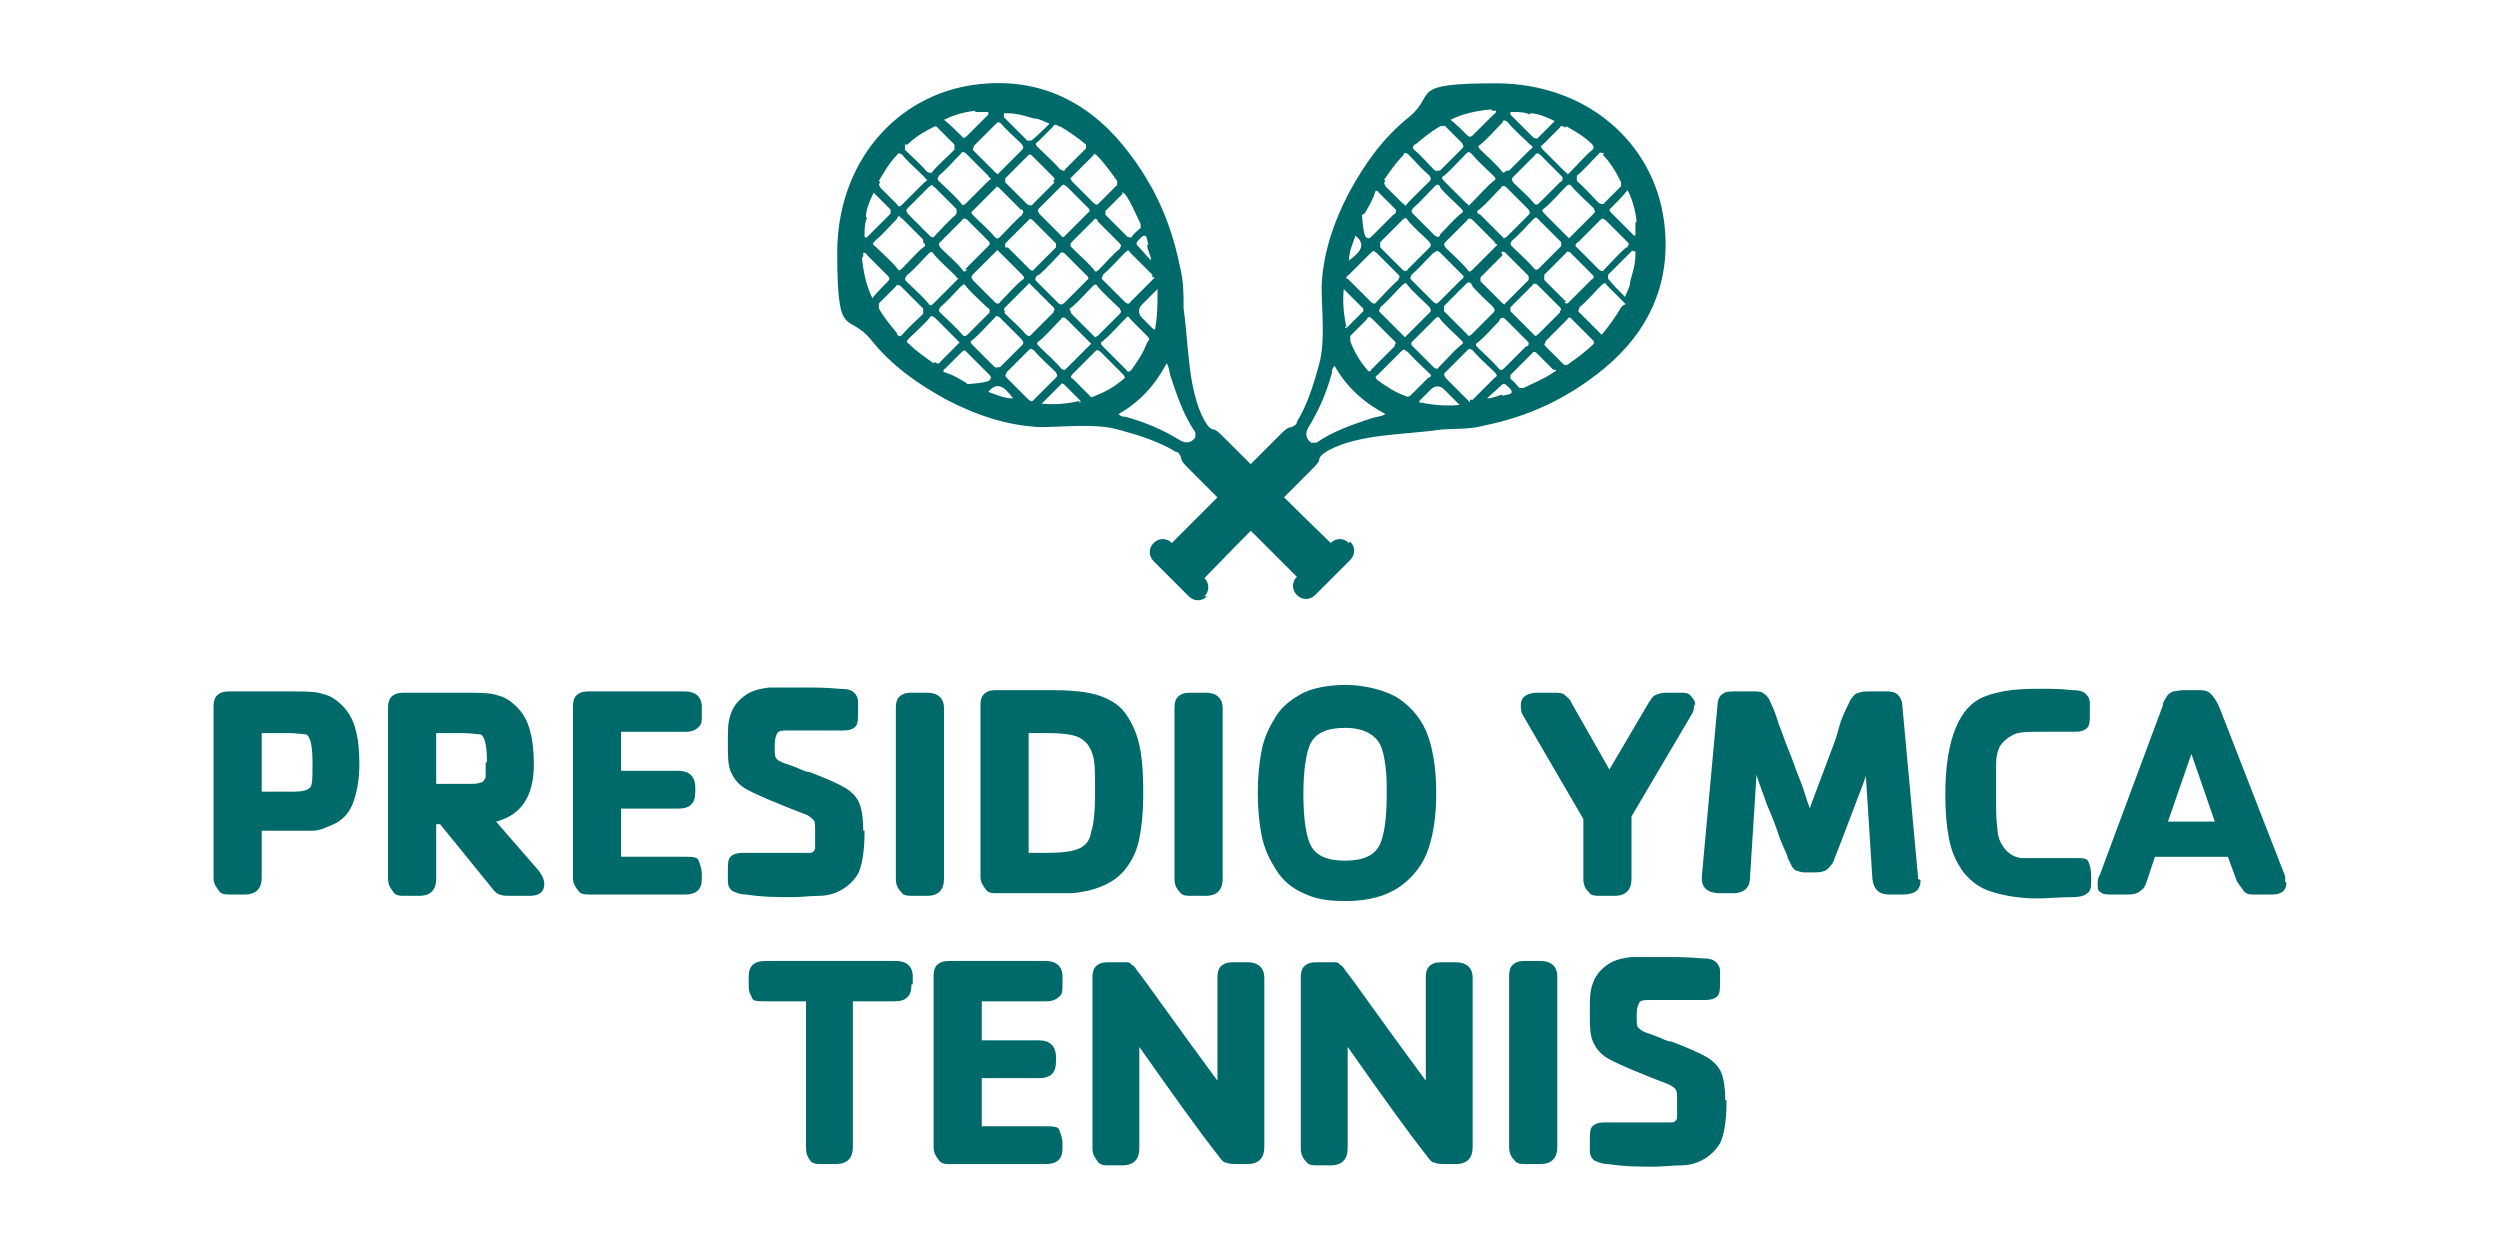 <svg xmlns="http://www.w3.org/2000/svg" id="Layer_1" version="1.1" viewBox="0 0 192 96"><defs><style> .st0 { fill: #006a6b; } .st1 { isolation: isolate; } </style></defs><g><g class="st1"><g class="st1"><path class="st0" d="M27.6,58.7c0,1.2-.2,2.2-.5,3-.3.8-.9,1.4-1.7,1.7-.5.2-.9.4-1.4.4s-1.1,0-2,0h-1.9v3.6c0,.8-.4,1.3-1.3,1.3h-1c-.5,0-.8,0-1-.3s-.4-.5-.4-1v-13.1c0-.5.1-.8.4-1s.6-.2,1-.2h4.3c1.3,0,2.2,0,2.7.2.5.1,1,.4,1.5.9.4.4.8,1,1,1.8.2.7.3,1.6.3,2.6ZM24,58.8v-.3c0-1.3-.2-2-.5-2.1-.2,0-.7-.1-1.4-.1h-.3c-.8,0-1.3,0-1.7,0v4.5h2.4c.7,0,1.1-.1,1.3-.3.2-.2.2-.8.2-1.6Z"></path></g><g class="st1"><path class="st0" d="M41.8,67.9c0,.6-.4.9-1.1.9h-1.4c-.4,0-.7,0-.9-.1-.2,0-.5-.3-.7-.6l-3.9-4.8h-.3v4.2c0,.8-.4,1.3-1.3,1.3h-1c-.5,0-.8,0-1-.3s-.4-.5-.4-1v-13.1c0-.5.1-.8.4-1s.6-.2,1-.2h4.3c1.3,0,2.2,0,2.7.2.5.1,1,.4,1.5.9.4.4.8,1,1,1.8.2.7.3,1.6.3,2.6,0,2.5-1,3.9-2.9,4.4l3.3,3.8c.2.3.4.6.4,1ZM37.4,58.5h0c0-1.3-.2-2-.5-2.1-.2,0-.7-.1-1.5-.1h-.1c-.8,0-1.4,0-1.8,0v3.9h2.4c.5,0,.8,0,1-.1.2,0,.3-.2.4-.4,0-.2,0-.6,0-1.1Z"></path><path class="st0" d="M53.9,67.5c0,.8-.4,1.2-1.3,1.2h-7.2c-.5,0-.8,0-1-.3s-.4-.5-.4-1v-13.1c0-.5.1-.8.4-1s.6-.2,1-.2h7.2c.8,0,1.3.4,1.3,1.2v.6c0,.4,0,.7-.2.9s-.5.4-1,.4-1.1,0-1.5,0c-.4,0-.8,0-1.3,0s-.9,0-1.3,0c-.4,0-.7,0-.9,0v3c.5,0,1.1,0,1.7,0,.6,0,1,0,1.2,0s.7,0,1.5,0,1.3.4,1.3,1.3v.3c0,.9-.4,1.3-1.3,1.3s-1.3,0-2,0c-.7,0-1.5,0-2.4,0v3.7c.6,0,1.3,0,2,0s1.2,0,1.4,0,.8,0,1.6,0,.9.1,1,.4.2.6.2.9v.6Z"></path></g><g class="st1"><path class="st0" d="M66.4,63.8c0,1.6-.2,2.7-.5,3.3-.3.5-.7.9-1.2,1.2-.5.3-1.1.5-1.8.5-.6,0-1.3.1-2.1.1-1.1,0-2.2,0-3.5-.2-.5,0-.9-.2-1.1-.3-.2-.2-.3-.4-.3-.7v-.8c0-.5,0-.9.2-1.1.2-.2.5-.3.9-.3s.8,0,1.4,0c.6,0,1.5,0,2.7,0s.9,0,1.1,0c.2,0,.3-.1.4-.3,0-.2,0-.4,0-.8v-.7c0-.3,0-.6-.1-.7s-.3-.3-.5-.4c-.8-.3-1.8-.7-3-1.2-.9-.4-1.6-.7-2-1-.4-.3-.7-.7-.9-1.2-.2-.5-.2-1.2-.2-2.2s0-1.5.2-2.1c.2-.6.5-1,1-1.4.5-.4,1.1-.6,2-.7.4,0,1.2,0,2.3,0h.4c.7,0,1.6,0,2.7.1.6,0,.9.1,1.1.3s.3.4.3.7v.8c0,.5,0,.9-.2,1.1-.2.2-.5.3-.9.3s-.5,0-1.1,0c-.6,0-1.1,0-1.5,0-.3,0-.5,0-.8,0-.3,0-.6,0-.9,0s-.7,0-.8.2-.2.4-.2.9v.3c0,.3,0,.6.1.7,0,.1.3.3.6.4.3.1.6.2,1.1.4.4.2.7.3.9.3,1.3.5,2.2.9,2.7,1.2.5.3.9.7,1.1,1.2.2.5.3,1.2.3,2.1Z"></path><path class="st0" d="M72.5,67.5c0,.8-.4,1.3-1.3,1.3h-1c-.5,0-.8,0-1-.3-.2-.2-.4-.5-.4-1v-13.1c0-.5.1-.8.4-1,.3-.2.6-.2,1-.2h1c.8,0,1.3.4,1.3,1.2v13.1Z"></path><path class="st0" d="M87.8,61.1c0,1.2-.1,2.3-.3,3.3-.2,1-.6,1.8-1.2,2.5s-1.5,1.2-2.7,1.5c-.5.1-1,.2-1.5.2-.5,0-.9,0-1.3,0h-4.1c-.5,0-.8,0-1-.3s-.4-.5-.4-1v-13.1c0-.5.1-.8.4-1s.6-.2,1-.2h4.1c1.3,0,2.4.1,3.2.3.8.2,1.6.6,2.1,1.1s1,1.4,1.3,2.4c.3,1.1.4,2.4.4,4.1ZM84.1,60.4c0-1.1,0-1.9-.2-2.5-.2-.6-.5-1-1.1-1.3-.5-.2-1.3-.3-2.4-.3s-1.2,0-1.4,0v9.2c.2,0,.6,0,1.4,0,1.1,0,1.9-.1,2.4-.3.5-.2.9-.6,1-1.3.2-.6.3-1.6.3-2.8v-.7Z"></path><path class="st0" d="M93.9,67.5c0,.8-.4,1.3-1.3,1.3h-1c-.5,0-.8,0-1-.3-.2-.2-.4-.5-.4-1v-13.1c0-.5.1-.8.4-1,.3-.2.6-.2,1-.2h1c.8,0,1.3.4,1.3,1.2v13.1Z"></path><path class="st0" d="M110.3,61c0,1.6-.2,3-.6,4.2s-1.2,2.2-2.2,2.9-2.4,1.1-4.1,1.1-2.4-.2-3.3-.6-1.6-1-2.1-1.8c-.5-.8-.9-1.6-1.1-2.6s-.3-2.1-.3-3.3.1-2.3.3-3.3.6-1.8,1.1-2.6c.5-.8,1.2-1.3,2.1-1.8.9-.4,2-.6,3.3-.6s3.1.4,4.1,1.1,1.8,1.7,2.2,2.9.6,2.6.6,4.3ZM106.5,61c0-.8,0-1.5-.1-2.2s-.2-1.2-.4-1.6c-.4-.8-1.3-1.3-2.7-1.3s-2.3.4-2.7,1.3c-.3.7-.5,2-.5,3.8s.2,3.1.5,3.8c.4.9,1.3,1.3,2.7,1.3s2.3-.4,2.7-1.3c.3-.7.5-1.9.5-3.8Z"></path></g><g class="st1"><path class="st0" d="M130.1,54.1c0,.3,0,.5-.2.8l-4.6,7.8v4.8c0,.8-.4,1.3-1.3,1.3h-1c-.5,0-.8,0-1-.3-.2-.2-.4-.5-.4-1v-4.6l-4.6-7.9c-.2-.3-.2-.6-.2-.8,0-.4.1-.6.4-.8.2-.1.5-.2.8-.2h1.3c.4,0,.7,0,.9.2s.4.3.5.6l2.9,5.1,3-5.1c.2-.3.3-.5.5-.6.2-.1.5-.2.9-.2h1c.4,0,.7,0,.9.3.2.2.3.4.3.7Z"></path></g><g class="st1"><path class="st0" d="M147.5,67.6c0,.8-.5,1.1-1.4,1.1h-1c-.8,0-1.2-.4-1.3-1.2l-.5-7.9c-.2.6-.6,1.6-1.2,3.2-.6,1.6-1,2.6-1.2,3.1-.1.4-.3.6-.5.8-.2.2-.5.3-1,.3h-.6c-.3,0-.5,0-.7-.1-.2,0-.4-.2-.5-.4-.1-.2-.2-.4-.3-.6,0-.2-.3-.7-.6-1.5-.3-.9-.6-1.7-1-2.6-.3-.9-.6-1.6-.8-2.3l-.5,7.9c0,.8-.5,1.2-1.3,1.2h-1c-.9,0-1.4-.4-1.4-1.1v-.2l1.2-13.1c0-.5.2-.8.4-.9.2-.2.6-.2,1-.2h1.3c.4,0,.7,0,.9.2.2.1.4.4.5.7.2.4.4.9.6,1.6.3.7.5,1.4.8,2.1s.5,1.4.8,2.1.5,1.5.8,2.3c0-.1.2-.6.5-1.4.3-.8.6-1.6.9-2.4.3-.8.6-1.5.8-2.3s.5-1.4.8-2c.1-.3.3-.5.5-.7.2-.1.5-.2.9-.2h1.3c.4,0,.7,0,1,.2.2.2.4.5.4.9l1.2,13.1v.2Z"></path></g><g class="st1"><path class="st0" d="M160.6,67.9c0,.3-.1.6-.3.7-.2.2-.6.3-1.1.3-1,0-1.9.1-2.7.1-1.4,0-2.5-.2-3.5-.5s-1.6-.8-2.2-1.5c-.5-.7-.9-1.5-1.1-2.5-.2-1-.3-2.1-.3-3.5,0-2.2.3-3.9.8-5.1.5-1.2,1.2-2,2.2-2.4,1-.4,2.3-.6,4-.6s1.6,0,2.7.1c.6,0,.9.1,1.1.3.2.2.3.4.3.7v.8c0,.5,0,.9-.2,1.1-.2.2-.5.3-.9.3s-.5,0-1.1,0c-.6,0-1.1,0-1.4,0-1.2,0-2,0-2.4.3-.4.2-.7.5-.9.8-.2.4-.3.8-.3,1.4s0,1.3,0,2.2v.3c0,1,0,1.8.1,2.4,0,.6.2,1.1.5,1.5.3.4.7.7,1.3.8.4,0,.9,0,1.8,0s.5,0,1.1,0c.6,0,1,0,1.4,0s.8,0,.9.3.2.5.2,1.1v.7Z"></path></g><g class="st1"><path class="st0" d="M175.6,67.8c0,.6-.4.9-1.1.9h-1.3c-.4,0-.7,0-.9-.3s-.3-.4-.5-.7l-.7-1.9c-.7,0-1.7,0-2.8,0s-2.2,0-2.8,0l-.6,1.8c-.1.4-.3.7-.5.8-.2.2-.5.3-1,.3h-1.1c-.5,0-.8,0-1-.2-.2-.1-.2-.3-.2-.6s0-.4.2-.8l4.8-12.9c0-.3.2-.5.3-.7.1-.2.3-.3.5-.4.2,0,.5-.1.8-.1h1c.5,0,.8,0,1.1.3.2.2.4.5.6.9l5.1,13.1c0,.2,0,.3,0,.4ZM170.1,63.1l-1.8-5.2-1.8,5.2c.3,0,.5,0,.8,0,.2,0,.6,0,1,0s.7,0,1,0c.2,0,.5,0,.8,0Z"></path></g></g><g class="st1"><g class="st1"><path class="st0" d="M70,75.6c0,.9-.4,1.3-1.3,1.3s-2,0-3.2,0v11.2c0,.8-.4,1.3-1.3,1.3h-1c-.5,0-.8,0-1-.3s-.3-.5-.3-1v-11.2c-1.2,0-2.3,0-3.2,0s-.9-.1-1-.4c-.2-.3-.2-.6-.2-.9v-.6c0-.8.4-1.2,1.3-1.2h10c.8,0,1.3.4,1.3,1.2v.6Z"></path></g><g class="st1"><path class="st0" d="M81.6,88.2c0,.8-.4,1.2-1.3,1.2h-7.2c-.5,0-.8,0-1-.3s-.4-.5-.4-1v-13.1c0-.5.1-.8.4-1s.6-.2,1-.2h7.2c.8,0,1.3.4,1.3,1.2v.6c0,.4,0,.7-.2.9s-.5.4-1,.4-1.1,0-1.5,0c-.4,0-.8,0-1.3,0s-.9,0-1.3,0c-.4,0-.7,0-.9,0v3c.5,0,1.1,0,1.7,0,.6,0,1,0,1.2,0s.7,0,1.5,0,1.3.4,1.3,1.3v.3c0,.9-.4,1.3-1.3,1.3s-1.3,0-2,0c-.7,0-1.5,0-2.4,0v3.7c.6,0,1.3,0,2,0s1.2,0,1.4,0,.8,0,1.6,0,.9.1,1,.4.2.6.2.9v.6Z"></path><path class="st0" d="M97.1,88.1c0,.8-.4,1.3-1.3,1.3h-.7c-.4,0-.7,0-.9-.1-.2,0-.4-.2-.6-.5-1.5-1.9-3.5-4.7-6.1-8.4v7.8c0,.8-.4,1.3-1.3,1.3h-.9c-.5,0-.8,0-1-.3s-.4-.5-.4-1v-13.1c0-.5.1-.8.4-1s.6-.2,1-.2h.6c.2,0,.4,0,.6,0,.1,0,.3,0,.4.2.1,0,.3.2.4.4.8,1,2.8,3.9,6.2,8.5v-7.9c0-.5.1-.8.4-1,.3-.2.6-.2,1-.2h.9c.8,0,1.3.4,1.3,1.2v13.1Z"></path><path class="st0" d="M113.1,88.1c0,.8-.4,1.3-1.3,1.3h-.7c-.4,0-.7,0-.9-.1-.2,0-.4-.2-.6-.5-1.5-1.9-3.5-4.7-6.1-8.4v7.8c0,.8-.4,1.3-1.3,1.3h-.9c-.5,0-.8,0-1-.3-.2-.2-.4-.5-.4-1v-13.1c0-.5.1-.8.4-1,.3-.2.6-.2,1-.2h.6c.2,0,.4,0,.6,0,.1,0,.3,0,.4.2.1,0,.3.2.4.4.8,1,2.8,3.9,6.2,8.5v-7.9c0-.5.1-.8.4-1s.6-.2,1-.2h.9c.8,0,1.3.4,1.3,1.2v13.1Z"></path></g><g class="st1"><path class="st0" d="M119.6,88.1c0,.8-.4,1.3-1.3,1.3h-1c-.5,0-.8,0-1-.3-.2-.2-.4-.5-.4-1v-13.1c0-.5.1-.8.4-1s.6-.2,1-.2h1c.8,0,1.3.4,1.3,1.2v13.1Z"></path></g><g class="st1"><path class="st0" d="M132.6,84.5c0,1.6-.2,2.7-.5,3.3-.3.5-.7.9-1.2,1.2-.5.3-1.1.5-1.8.5-.6,0-1.3.1-2.1.1-1.1,0-2.2,0-3.5-.2-.5,0-.9-.2-1.1-.3-.2-.2-.3-.4-.3-.7v-.8c0-.5,0-.9.2-1.1.2-.2.5-.3.9-.3s.8,0,1.4,0c.6,0,1.5,0,2.7,0s.9,0,1.1,0c.2,0,.3-.1.4-.3,0-.2,0-.4,0-.8v-.7c0-.3,0-.6-.1-.7,0-.1-.3-.3-.5-.4-.8-.3-1.8-.7-3-1.2-.9-.4-1.6-.7-2-1-.4-.3-.7-.7-.9-1.2s-.2-1.2-.2-2.2,0-1.5.2-2.1c.2-.6.5-1,1-1.4.5-.4,1.1-.6,2-.7.4,0,1.2,0,2.3,0h.4c.7,0,1.6,0,2.7.1.6,0,.9.1,1.1.3.2.2.3.4.3.7v.8c0,.5,0,.9-.2,1.1-.2.2-.5.3-.9.3s-.5,0-1.1,0c-.6,0-1.1,0-1.5,0-.3,0-.5,0-.8,0-.3,0-.6,0-.9,0s-.7,0-.8.2c-.1.2-.2.4-.2.9v.3c0,.3,0,.6.1.7s.3.3.6.4c.3.1.6.2,1.1.4.4.2.7.3.9.3,1.3.5,2.2.9,2.7,1.2.5.3.9.7,1.1,1.2s.3,1.2.3,2.1Z"></path></g></g></g><g><path class="st0" d="M91.8,33.6h0c-.3.4-.7.5-1.2.2-1.3-.8-2.7-1.4-4.2-1.8-.2,0-.3,0-.5-.2,1.6-.9,2.8-2.2,3.7-3.9.2.3.2.7.3,1,.5,1.5,1,3,1.9,4.3,0,0,0,.2,0,.3M83.9,30.5h0c0,0-.2,0-.2-.1-.4-.4-.9-.9-1.3-1.3-.2-.1-.2-.2,0-.4.6-.6,1.1-1.1,1.7-1.7.2-.2.2-.1.4,0,.6.6,1.2,1.2,1.8,1.8,0,.1.2.2,0,.3-.7.6-1.4,1-2.2,1.3M82.9,30.8c-.9.2-1.9.3-2.9.2.6-.6,1-1,1.5-1.5,0,0,0-.1.2,0,.4.4.8.8,1.2,1.2,0,0,.2.2,0,.2M79.2,30.8h0c0,.1,0,0-.2-.1-.6-.6-1.1-1.1-1.7-1.7-.2-.2,0-.2,0-.4.6-.6,1.1-1.1,1.7-1.7.2-.2.2-.1.4,0,.5.6,1.1,1.1,1.7,1.7,0,.1.2.2,0,.4-.6.6-1.2,1.2-1.8,1.8M75.9,30.1c.4-.5.8-.6,1.3-.2.2.2.4.4.6.7-.7,0-1.3-.3-1.9-.5M74.2,29.4c-.5-.3-1-.6-1.6-.8-.2,0-.2-.2,0-.3.4-.4.9-.9,1.3-1.3,0,0,0,0,.2-.1l.2.2c.6.6,1.1,1.1,1.7,1.7q.2.2,0,.4t-1.7.3M71.7,27.9c-.7-.5-1.3-.9-1.9-1.5-.2-.1-.2-.2,0-.4.5-.5,1.1-1,1.6-1.6,0-.1.2-.2.4,0,.6.6,1.1,1.1,1.7,1.7l.2.2-.2.2c-.4.4-.9.9-1.3,1.3,0,.1-.2.2-.4,0M68.9,25.6c-.5-.6-1-1.2-1.4-1.9,0-.2,0-.3,0-.4.4-.4.8-.8,1.3-1.3,0-.1.2-.2.4,0,.6.6,1.2,1.2,1.7,1.7v.2c0,0,0,.1,0,.2-.5.5-1.1,1-1.6,1.6-.2.2-.3.1-.4,0M66.3,19.7v-.3q.2,0,.3.2c.5.5,1.1,1.1,1.6,1.6q.2.2,0,.4c-.4.4-.8.8-1.2,1.3-.5-1-.7-2.1-.8-3.1M66.5,16.7c0-.6.3-1.3.6-1.9.5.5.9.9,1.3,1.3,0,.1,0,.2,0,.3-.6.6-1.2,1.2-1.8,1.8,0,0,0,.1-.2,0,0,0,0-.1,0-.2,0-.4,0-.9.2-1.3M67.5,13.9c.4-.7.8-1.4,1.4-2,0-.1.2-.2.4,0,.5.6,1.1,1.1,1.7,1.7,0,0,0,.1.2.2,0,0,0,.1-.2.2-.6.6-1.1,1.1-1.7,1.7-.2.2-.3.2-.4,0-.4-.4-.8-.8-1.3-1.3,0-.1-.2-.2,0-.4M69.7,11.1c.6-.6,1.3-1,2.1-1.4h0c0,0,.2,0,.2.1.4.4.9.9,1.3,1.3,0,.1,0,.2,0,.4-.6.6-1.2,1.1-1.7,1.7,0,.1-.2.1-.4,0-.5-.6-1.1-1.1-1.7-1.7,0-.1,0-.2,0-.4M74.9,8.6h.8c0,0,.2,0,.2,0s0,.2,0,.2c-.6.6-1.1,1.1-1.7,1.7,0,0-.2.2-.3,0-.4-.4-.9-.9-1.4-1.3.8-.4,1.6-.6,2.4-.7M76.8,9.4c.5.6,1.1,1.1,1.7,1.7,0,.1.2.2,0,.4-.6.6-1.2,1.2-1.8,1.8h0c0,.1,0,.1-.2,0-.6-.6-1.1-1.1-1.7-1.7-.2-.2,0-.2,0-.4.6-.6,1.1-1.1,1.7-1.7.2-.2.2-.1.4,0M77.1,8.7c0,0,.2,0,.3,0,.7,0,1.3.2,2,.4.4,0,.7.2,1.2.4-.5.5-.9.9-1.4,1.3h-.3c-.6-.6-1.2-1.2-1.8-1.8,0,0,0,0,0-.2M81.4,9.7c.7.4,1.4.9,2,1.4h0c0,.2,0,.3,0,.3-.5.5-1.1,1.1-1.6,1.6,0,.2-.2.1-.4,0-.5-.6-1.1-1.1-1.7-1.7-.2-.2-.2-.3,0-.4.4-.4.8-.8,1.2-1.2,0-.1.2-.2.4,0M84,11.8s0,0,.2.1c.6.6,1.1,1.3,1.6,2,0,.2,0,.2,0,.3-.5.5-.9.9-1.4,1.4-.2.2-.2.1-.4,0-.6-.6-1.1-1.1-1.7-1.7,0-.1-.2-.2,0-.3.6-.6,1.1-1.1,1.7-1.7h0M86.2,14.7c0,0,0,.1.2.2.5.7.8,1.5,1.2,2.3v.3c-.2.2-.5.4-.7.7,0,.1-.2,0-.3,0-.6-.6-1.1-1.1-1.7-1.7,0-.1,0-.2,0-.3.4-.4.9-.9,1.3-1.3h0M88.1,18.8c0,.4.3.8.3,1.2h0c-.4-.4-.7-.8-1.1-1.2v-.2c.2-.2.4-.5.6-.5s.2.4.3.7M88.7,21.3l-.2.2c-.6.6-1.1,1.1-1.7,1.7,0,.1-.2.2-.4,0-.6-.6-1.1-1.1-1.7-1.7-.2-.2,0-.2,0-.4.6-.5,1.1-1.1,1.7-1.7.2-.2.3-.2.4,0,.6.6,1.1,1.1,1.7,1.7v.2M84.8,26.1c.6-.5,1.1-1.1,1.6-1.6l.2-.2s.2.1.2.2c.4.4.8.8,1.3,1.3.2.2.2.3,0,.5-.3.8-.7,1.4-1.2,2.1-.2.2-.3.2-.4,0-.6-.6-1.2-1.2-1.8-1.8-.2-.2-.2-.3,0-.4M82.3,24c-.2-.2-.2-.3,0-.4.6-.5,1.1-1.1,1.6-1.6.2-.2.3-.2.4,0,.5.6,1.1,1.1,1.7,1.7,0,.1.2.2,0,.4-.6.6-1.2,1.2-1.7,1.7,0,0,0,0-.2.1l-.2-.2c-.6-.6-1.1-1.1-1.7-1.7M79.8,26.2c.6-.5,1.1-1.1,1.7-1.7,0-.1.2-.2.4,0,.6.6,1.1,1.1,1.7,1.7l.2.2-.2.2c-.6.6-1.1,1.1-1.7,1.7-.2.2-.2.1-.4,0-.5-.6-1.1-1.1-1.7-1.7-.2-.2-.2-.3,0-.4M77.2,24c0-.1-.2-.2,0-.4.6-.6,1.2-1.2,1.8-1.8h0c0-.1,0-.1.2.1.6.6,1.1,1.1,1.7,1.7.2.2,0,.2,0,.4-.6.6-1.1,1.1-1.7,1.7-.2.2-.2.1-.4,0-.5-.6-1.1-1.1-1.7-1.7M74.7,26.1c.6-.5,1.1-1.1,1.7-1.7,0-.1.2-.2.4,0,.6.6,1.1,1.1,1.7,1.7,0,.1.2.2,0,.4-.6.6-1.2,1.2-1.7,1.7h-.2c0,.1,0,0-.2,0-.6-.6-1.1-1.1-1.7-1.7-.2-.2-.2-.3,0-.4M72.2,23.6c.6-.5,1.1-1.1,1.6-1.6.2-.2.3-.2.4,0,.5.6,1.1,1.1,1.6,1.6,0,0,.2.1.2.2,0,0,0,.1,0,.2-.6.6-1.1,1.1-1.7,1.7-.2.2-.3.1-.4,0-.5-.6-1.1-1.1-1.7-1.7-.2-.2,0-.3,0-.4M69.7,21.1c.6-.5,1.1-1.1,1.6-1.6.2-.2.3-.2.4,0,.5.6,1.1,1.1,1.7,1.7,0,0,0,.1.2.2l-.2.2c-.6.6-1.1,1.1-1.7,1.7-.2.2-.3.2-.4,0-.5-.6-1.1-1.1-1.7-1.7-.2-.2,0-.3,0-.4M70.9,18.6c.2.2.2.3,0,.4-.6.5-1.1,1.1-1.6,1.6-.2.2-.3.2-.4,0-.5-.6-1.1-1.1-1.7-1.7-.2-.1-.2-.2,0-.4.6-.5,1.1-1.1,1.7-1.7,0,0,0-.2.2-.2,0,0,0,.1.2.2.5.5,1.1,1.1,1.6,1.6M73.4,16.1c.2.2,0,.3,0,.4-.6.5-1.1,1.1-1.6,1.6,0,.1-.2.2-.4,0-.6-.6-1.1-1.1-1.7-1.7,0-.1-.2-.2,0-.4.6-.6,1.1-1.1,1.7-1.7,0,0,0,0,.2-.1,0,0,0,.1.2.2.6.6,1.1,1.1,1.7,1.7M75.9,13.9c-.6.6-1.1,1.1-1.7,1.7-.2.2-.3.2-.4,0-.5-.6-1.1-1.1-1.7-1.7-.2-.2,0-.3,0-.4.6-.5,1.1-1.1,1.7-1.7,0-.1.2-.2.4,0,.6.6,1.1,1.1,1.7,1.7,0,0,0,.1.2.2,0,0,0,.1-.2.2M78.5,16.1c.2.2,0,.3,0,.4-.6.5-1.1,1.1-1.7,1.7-.2.2-.3.1-.4,0-.5-.6-1.1-1.1-1.7-1.7,0,0-.2-.2,0-.3.6-.6,1.2-1.2,1.8-1.8h0c0-.1,0-.1.2,0,.6.6,1.1,1.1,1.7,1.7M81,14c-.6.6-1.1,1.1-1.7,1.7,0,.1-.2.1-.4,0-.6-.6-1.1-1.1-1.7-1.7,0-.1,0-.2,0-.3.6-.6,1.2-1.2,1.8-1.8h0c0-.1,0,0,.2,0,.6.6,1.1,1.1,1.7,1.7.2.2,0,.2,0,.4M83.5,16.4c-.6.6-1.2,1.2-1.8,1.8h0c0,0-.2,0-.2-.1-.6-.6-1.1-1.1-1.7-1.7,0-.1-.2-.2,0-.4.6-.6,1.1-1.1,1.7-1.7.2-.2.2-.1.4,0,.6.6,1.1,1.1,1.7,1.7,0,0,.2.2,0,.3M82.3,19s-.2-.2,0-.4c.6-.6,1.2-1.2,1.8-1.8h0c0,0,.2,0,.2.2.6.6,1.1,1.1,1.7,1.7.2.2,0,.3,0,.4-.6.5-1.1,1.1-1.6,1.6-.2.2-.3.2-.4,0-.5-.6-1.1-1.1-1.6-1.6M79.8,21.1c.6-.5,1.1-1.1,1.6-1.6,0-.1.2-.2.4,0,.6.6,1.1,1.1,1.7,1.7,0,0,.2.2,0,.3-.6.6-1.2,1.2-1.8,1.8,0,0,0,0-.2.1,0,0,0,0-.2-.1-.6-.6-1.1-1.1-1.7-1.7-.2-.2,0-.3,0-.4M77.2,19c0-.1,0-.2,0-.3.6-.6,1.2-1.2,1.8-1.8,0-.1.2-.1.3,0,.6.6,1.2,1.2,1.8,1.8h0c0,.1,0,.2,0,.3-.6.6-1.2,1.2-1.7,1.7,0,.1-.2.1-.3,0-.6-.6-1.2-1.2-1.7-1.7M74.3,20.7c-.2.2-.3.2-.4,0-.5-.6-1.1-1.1-1.7-1.7,0-.1-.2-.2,0-.4.6-.6,1.1-1.1,1.7-1.7,0-.1.2-.2.4,0,.6.6,1.2,1.2,1.7,1.7,0,0,0,.1,0,.2l-.2.2c-.6.6-1.1,1.1-1.7,1.7M74.7,21.1c.6-.6,1.1-1.1,1.7-1.7,0,0,0,0,.2-.2l.2.2c.6.6,1.1,1.1,1.7,1.7.2.2.2.3,0,.4-.6.5-1.1,1.1-1.7,1.7,0,.1-.2.2-.4,0-.6-.6-1.1-1.1-1.7-1.7,0-.1-.2-.2,0-.4M88.6,25.3l-.9-.9c-.3-.3-.3-.7,0-1,.4-.4.7-.7,1.2-1.2,0,1.1,0,2.1-.2,3.1M103.6,41.7h0c-.4-.4-1-.4-1.4,0h0c-2.7-2.6-5.7-5.6-8.4-8.3,0,0-.3-.3-.5-.4-.4,0-.6-.4-.8-.7-1.3-2.4-1.2-5.9-1.6-8.6,0-1.1,0-2.2-.3-3.3-.7-3.5-2.1-6.5-4.4-9.3-2.9-3.5-6.7-5.2-11.3-4.6-6.1.8-10.6,6-10.6,12.9s.8,4.5,2.6,6.7c1.6,2,3.6,3.4,5.8,4.6,2.3,1.2,4.7,2,7.2,2.1,1.8,0,4.3-.3,6,.2,1.5.4,3.1.9,4.4,1.7.2,0,.3.2.4.4,0,.3.3.6.5.8.9.9,1.9,1.9,2.8,2.8,1.8,1.8,3.8,3.8,5.6,5.6-.4.4-.4,1,0,1.4s1,.4,1.4,0l2.7-2.7c.4-.4.4-1,0-1.4"></path><path class="st0" d="M100.7,34h0c-.4-.3-.5-.7-.2-1.2.8-1.3,1.4-2.7,1.8-4.2,0-.2,0-.3.2-.5.9,1.6,2.2,2.8,3.9,3.7-.3.2-.7.2-1,.3-1.5.5-3,1-4.3,1.9,0,0-.2,0-.3,0M103.7,26.1h0c0-.2,0-.3,0-.3.4-.4.9-.9,1.3-1.3,0-.2.2-.2.4,0,.6.6,1.1,1.1,1.7,1.7.2.2,0,.2,0,.4-.6.6-1.2,1.2-1.8,1.8,0,.1-.2.2-.3,0-.6-.7-1-1.4-1.3-2.2M103.4,25.1c-.2-.9-.3-1.9-.2-2.9.6.6,1,1,1.5,1.5,0,0,0,.1,0,.2-.4.4-.8.8-1.2,1.2,0,0-.2.2-.2,0M103.4,21.4h0c0-.1,0-.2.2-.3.6-.6,1.1-1.1,1.7-1.7.2-.2.2-.1.4,0,.6.6,1.1,1.1,1.7,1.7.2.2,0,.2,0,.4-.6.5-1.1,1.1-1.7,1.7,0,.1-.2.2-.4,0-.6-.6-1.2-1.2-1.8-1.8M104.1,18.1c.5.4.6.8.2,1.3-.2.2-.4.4-.7.6,0-.7.3-1.3.5-1.9M104.8,16.4c.3-.5.6-1,.8-1.6,0-.2.2-.2.3,0,.4.4.9.9,1.3,1.3,0,0,0,.1,0,.2,0,0,0,.1-.2.2-.6.6-1.1,1.1-1.7,1.7q-.2.2-.4,0t-.3-1.7M106.3,13.8c.5-.7.9-1.3,1.5-1.9,0-.2.2-.2.4,0,.5.5,1,1.1,1.6,1.6,0,.1.2.2,0,.4-.6.6-1.1,1.1-1.7,1.7,0,0,0,.1-.2.2,0,0,0-.1-.2-.2-.4-.4-.9-.9-1.3-1.3,0-.1-.2-.2,0-.4M108.7,11.1c.6-.5,1.2-1,1.9-1.4.2,0,.3-.1.4,0,.4.4.8.8,1.3,1.3,0,.1.2.2,0,.4-.6.6-1.2,1.2-1.7,1.7h-.2c0,.1,0,0-.2,0-.5-.5-1-1.1-1.6-1.6-.2-.2,0-.3,0-.4M114.6,8.5h.3q0,.2-.2.3c-.5.5-1.1,1.1-1.6,1.6q-.2.2-.4,0c-.4-.4-.8-.8-1.3-1.2,1-.5,2.1-.7,3.1-.8M117.5,8.7c.6,0,1.3.3,1.9.6-.5.5-.9.9-1.3,1.3,0,.1-.2,0-.3,0-.6-.6-1.2-1.2-1.8-1.8,0,0,0,0,0-.2,0,0,0,0,.2,0,.4,0,.9,0,1.3.2M120.3,9.7c.7.4,1.4.8,2,1.4,0,.1.2.2,0,.4-.6.5-1.1,1.1-1.7,1.7,0,0,0,0-.2.2,0,0,0-.1-.2-.2-.6-.6-1.1-1.1-1.7-1.7-.2-.2-.2-.3,0-.4.4-.4.8-.8,1.3-1.3,0-.1.2-.2.4,0M123.1,11.9c.6.6,1,1.3,1.4,2.1h0c0,.2,0,.3,0,.3-.4.4-.9.9-1.3,1.3,0,.1-.2.1-.4,0-.6-.6-1.1-1.2-1.7-1.7,0-.1,0-.2,0-.4.6-.5,1.1-1.1,1.7-1.7,0-.1.2-.1.4,0M125.6,17.1v.8c0,.1,0,.2,0,.2s-.2,0-.2-.1c-.6-.6-1.1-1.1-1.7-1.7,0,0-.2-.2,0-.3.4-.4.9-.9,1.3-1.4.4.8.6,1.6.7,2.4M124.9,19c-.6.5-1.1,1.1-1.7,1.7,0,.1-.2.2-.4,0-.6-.6-1.2-1.2-1.8-1.8h0c0-.1,0-.2.2-.3.6-.6,1.1-1.1,1.7-1.7.2-.2.2-.1.4,0,.6.6,1.1,1.1,1.7,1.7.2.2,0,.2,0,.4M125.6,19.3c0,0,0,.2,0,.3,0,.7-.2,1.3-.4,2,0,.4-.2.7-.4,1.2-.5-.5-.9-.9-1.3-1.4v-.3c.6-.6,1.2-1.2,1.8-1.8,0,0,0-.1.2,0M124.5,23.6c-.4.7-.9,1.4-1.4,2h0c0,.1-.2.1-.2,0-.5-.5-1.1-1.1-1.6-1.6-.2-.1,0-.2,0-.4.6-.5,1.1-1.1,1.7-1.7.2-.2.3-.2.4,0,.4.4.8.8,1.2,1.2s.2.2,0,.4M122.4,26.2s0,.1,0,.2c-.6.6-1.3,1.1-2,1.6-.2.1-.2,0-.3,0-.5-.5-.9-.9-1.4-1.4-.2-.2,0-.2,0-.4.6-.6,1.1-1.1,1.7-1.7,0-.1.2-.2.3,0,.6.6,1.1,1.1,1.7,1.7h0M119.5,28.4c0,.1,0,.1-.2.2-.7.5-1.5.8-2.3,1.2h-.3c-.2-.2-.4-.5-.7-.7,0-.1,0-.2,0-.3.6-.6,1.1-1.1,1.7-1.7,0-.1.2-.1.3,0,.4.4.9.9,1.3,1.3h0M115.4,30.3c-.4.1-.8.3-1.2.3h0c.4-.4.8-.7,1.2-1.1h.2c.2.2.5.4.5.6s-.4.2-.7.3M112.9,30.9l-.2-.2c-.6-.6-1.1-1.1-1.7-1.7,0-.1-.2-.2,0-.4.6-.6,1.1-1.1,1.7-1.7.2-.2.2-.1.4,0,.5.6,1.1,1.1,1.7,1.7.2.2.2.3,0,.4-.6.6-1.1,1.1-1.7,1.7h-.2M108.1,27c.5.6,1.1,1.1,1.6,1.6l.2.2s0,.2-.2.2c-.4.4-.8.8-1.3,1.3-.2.2-.3.2-.5.1-.8-.3-1.4-.7-2.1-1.2-.2-.2-.2-.3,0-.4.6-.6,1.2-1.2,1.8-1.8.2-.2.3-.2.4,0M110.2,24.5c.2-.2.3-.2.4,0,.5.6,1.1,1.1,1.6,1.6.2.2.2.3,0,.4-.6.5-1.1,1.1-1.7,1.7,0,.1-.2.2-.4,0-.6-.6-1.2-1.2-1.7-1.7,0,0,0-.1,0-.2l.2-.2c.6-.6,1.1-1.1,1.7-1.7M108.1,21.9c.5.6,1.1,1.1,1.7,1.7,0,.1.2.2,0,.4-.6.6-1.1,1.1-1.7,1.7l-.2.2-.2-.2c-.6-.6-1.1-1.1-1.7-1.7-.2-.2,0-.2,0-.4.6-.5,1.1-1.1,1.7-1.7.2-.2.3-.2.4,0M110.2,19.4c0-.1.2-.2.4,0,.6.6,1.2,1.2,1.8,1.8h0c0,.1,0,.2-.2.3-.6.6-1.1,1.1-1.7,1.7-.2.2-.2.1-.4,0-.6-.6-1.1-1.1-1.7-1.7-.2-.2,0-.2,0-.4.6-.5,1.1-1.1,1.7-1.7M108.1,16.9c.5.6,1.1,1.1,1.7,1.7,0,.1.2.2,0,.4-.6.6-1.1,1.1-1.7,1.7,0,.1-.2.2-.4,0-.6-.6-1.2-1.2-1.7-1.7v-.2c0,0,0-.1,0-.2.6-.6,1.1-1.1,1.7-1.7.2-.2.3-.2.4,0M110.6,14.4c.5.6,1.1,1.1,1.6,1.6.2.2.2.3,0,.4-.6.5-1.1,1.1-1.6,1.6,0,0,0,.2-.2.2,0,0,0,0-.2-.1-.6-.6-1.1-1.1-1.7-1.7-.2-.2,0-.3,0-.4.6-.5,1.1-1.1,1.7-1.7.2-.2.3-.1.4,0M113.1,11.9c.5.6,1.1,1.1,1.6,1.6.2.2.2.3,0,.4-.6.5-1.1,1.1-1.7,1.7,0,0,0,0-.2.2,0,0,0-.1-.2-.2-.6-.6-1.1-1.1-1.7-1.7-.2-.2-.2-.3,0-.4.6-.5,1.1-1.1,1.7-1.7.2-.2.3-.1.4,0M115.7,13.1c-.2.2-.3.2-.4,0-.5-.6-1.1-1.1-1.6-1.6-.2-.2-.2-.3,0-.4.6-.5,1.1-1.1,1.7-1.7,0-.2.2-.2.4,0,.5.6,1.1,1.1,1.7,1.7,0,0,.2.1.2.2,0,0,0,.1-.2.2-.5.5-1.1,1.1-1.6,1.6M118.2,15.6c-.2.2-.3.1-.4,0-.5-.6-1.1-1.1-1.6-1.6,0-.1-.2-.2,0-.4.6-.6,1.1-1.1,1.7-1.7,0-.1.2-.2.4,0,.6.6,1.1,1.1,1.7,1.7,0,0,0,.1,0,.2,0,0,0,.1-.2.2-.6.6-1.1,1.1-1.7,1.7M120.3,18.1c-.6-.6-1.1-1.1-1.7-1.7-.2-.2-.2-.3,0-.4.6-.5,1.1-1.1,1.7-1.7.2-.2.3-.1.4,0,.5.6,1.1,1.1,1.7,1.7,0,.1.2.2,0,.4-.6.6-1.1,1.1-1.7,1.7l-.2.2-.2-.2M118.2,20.6c-.2.2-.3.1-.4,0-.5-.6-1.1-1.1-1.7-1.7-.2-.2,0-.3,0-.4.6-.5,1.1-1.1,1.7-1.7,0,0,.2-.2.3,0,.6.6,1.2,1.2,1.8,1.8h0c0,.1,0,.2,0,.3-.6.6-1.1,1.1-1.7,1.7M120.3,23.2c-.6-.6-1.1-1.1-1.7-1.7,0-.1,0-.2,0-.4.6-.6,1.1-1.1,1.7-1.7,0-.1.2-.1.3,0,.6.6,1.2,1.2,1.8,1.8h0c0,.1,0,.2-.2.3-.6.6-1.1,1.1-1.7,1.7-.2.2-.2.1-.4,0M117.8,25.7c-.6-.6-1.2-1.2-1.8-1.8h0c0-.2,0-.3,0-.3.6-.6,1.1-1.1,1.7-1.7,0-.1.2-.2.4,0,.6.6,1.1,1.1,1.7,1.7.2.2,0,.2,0,.4-.6.6-1.1,1.1-1.7,1.7,0,0-.2.2-.3,0M115.2,24.5s.2-.2.4,0c.6.6,1.2,1.2,1.8,1.8h0c0,.2,0,.3-.2.3-.6.6-1.1,1.1-1.7,1.7-.2.2-.3.1-.4,0-.5-.6-1.1-1.1-1.6-1.6-.2-.2-.2-.3,0-.4.6-.5,1.1-1.1,1.6-1.6M113.1,22c.5.6,1.1,1.1,1.6,1.6,0,.1.2.2,0,.4-.6.6-1.1,1.1-1.7,1.7,0,0-.2.2-.3,0-.6-.6-1.2-1.2-1.8-1.8,0,0,0-.1,0-.2,0,0,0-.1,0-.2.6-.6,1.1-1.1,1.7-1.7.2-.2.3-.1.4,0M115.3,19.4c0-.1.2-.1.3,0,.6.6,1.2,1.2,1.8,1.8,0,.1,0,.2,0,.3-.6.6-1.2,1.2-1.8,1.8h0c0,.1,0,.1-.2,0-.6-.6-1.2-1.2-1.7-1.7,0-.1,0-.2,0-.3.6-.6,1.2-1.2,1.7-1.7M113.6,16.5c-.2-.2-.2-.3,0-.4.6-.5,1.1-1.1,1.7-1.7,0-.1.2-.2.4,0,.6.6,1.1,1.1,1.7,1.7,0,.1.2.2,0,.4-.6.6-1.2,1.2-1.7,1.7,0,0,0,0-.2.1l-.2-.2c-.6-.6-1.1-1.1-1.7-1.7M113.1,16.9c.6.6,1.1,1.1,1.7,1.7,0,0,0,.1.2.2l-.2.2c-.6.6-1.1,1.1-1.7,1.7-.2.2-.3.2-.4,0-.5-.6-1.1-1.1-1.7-1.7,0-.1-.2-.2,0-.4.6-.6,1.1-1.1,1.7-1.7,0-.1.2-.2.4,0M109,30.8c.3-.3.6-.6.9-.9.3-.3.7-.3,1,0,.4.4.7.7,1.2,1.2-1.1.1-2.1,0-3.1-.2M92.5,45.8h0c.4-.4.4-1,0-1.4h0c2.7-2.8,5.7-5.8,8.4-8.5,0,0,.3-.3.4-.5,0-.4.4-.6.7-.8,2.4-1.3,5.9-1.2,8.6-1.6,1.1-.1,2.2,0,3.3-.3,3.5-.7,6.5-2.1,9.3-4.4,3.5-2.9,5.2-6.7,4.6-11.3-.8-6.1-6-10.6-12.9-10.6s-4.5.8-6.7,2.6c-2,1.6-3.4,3.6-4.6,5.8-1.2,2.3-2,4.7-2.1,7.2,0,1.8.3,4.3-.2,6-.4,1.5-.9,3.1-1.7,4.4,0,.2-.2.3-.4.4-.3,0-.6.3-.8.5-.9.9-1.9,1.9-2.8,2.8-1.8,1.8-3.8,3.8-5.6,5.6-.4-.4-1-.4-1.4,0s-.4,1,0,1.4l2.7,2.7c.4.4,1,.4,1.4,0"></path></g></svg>